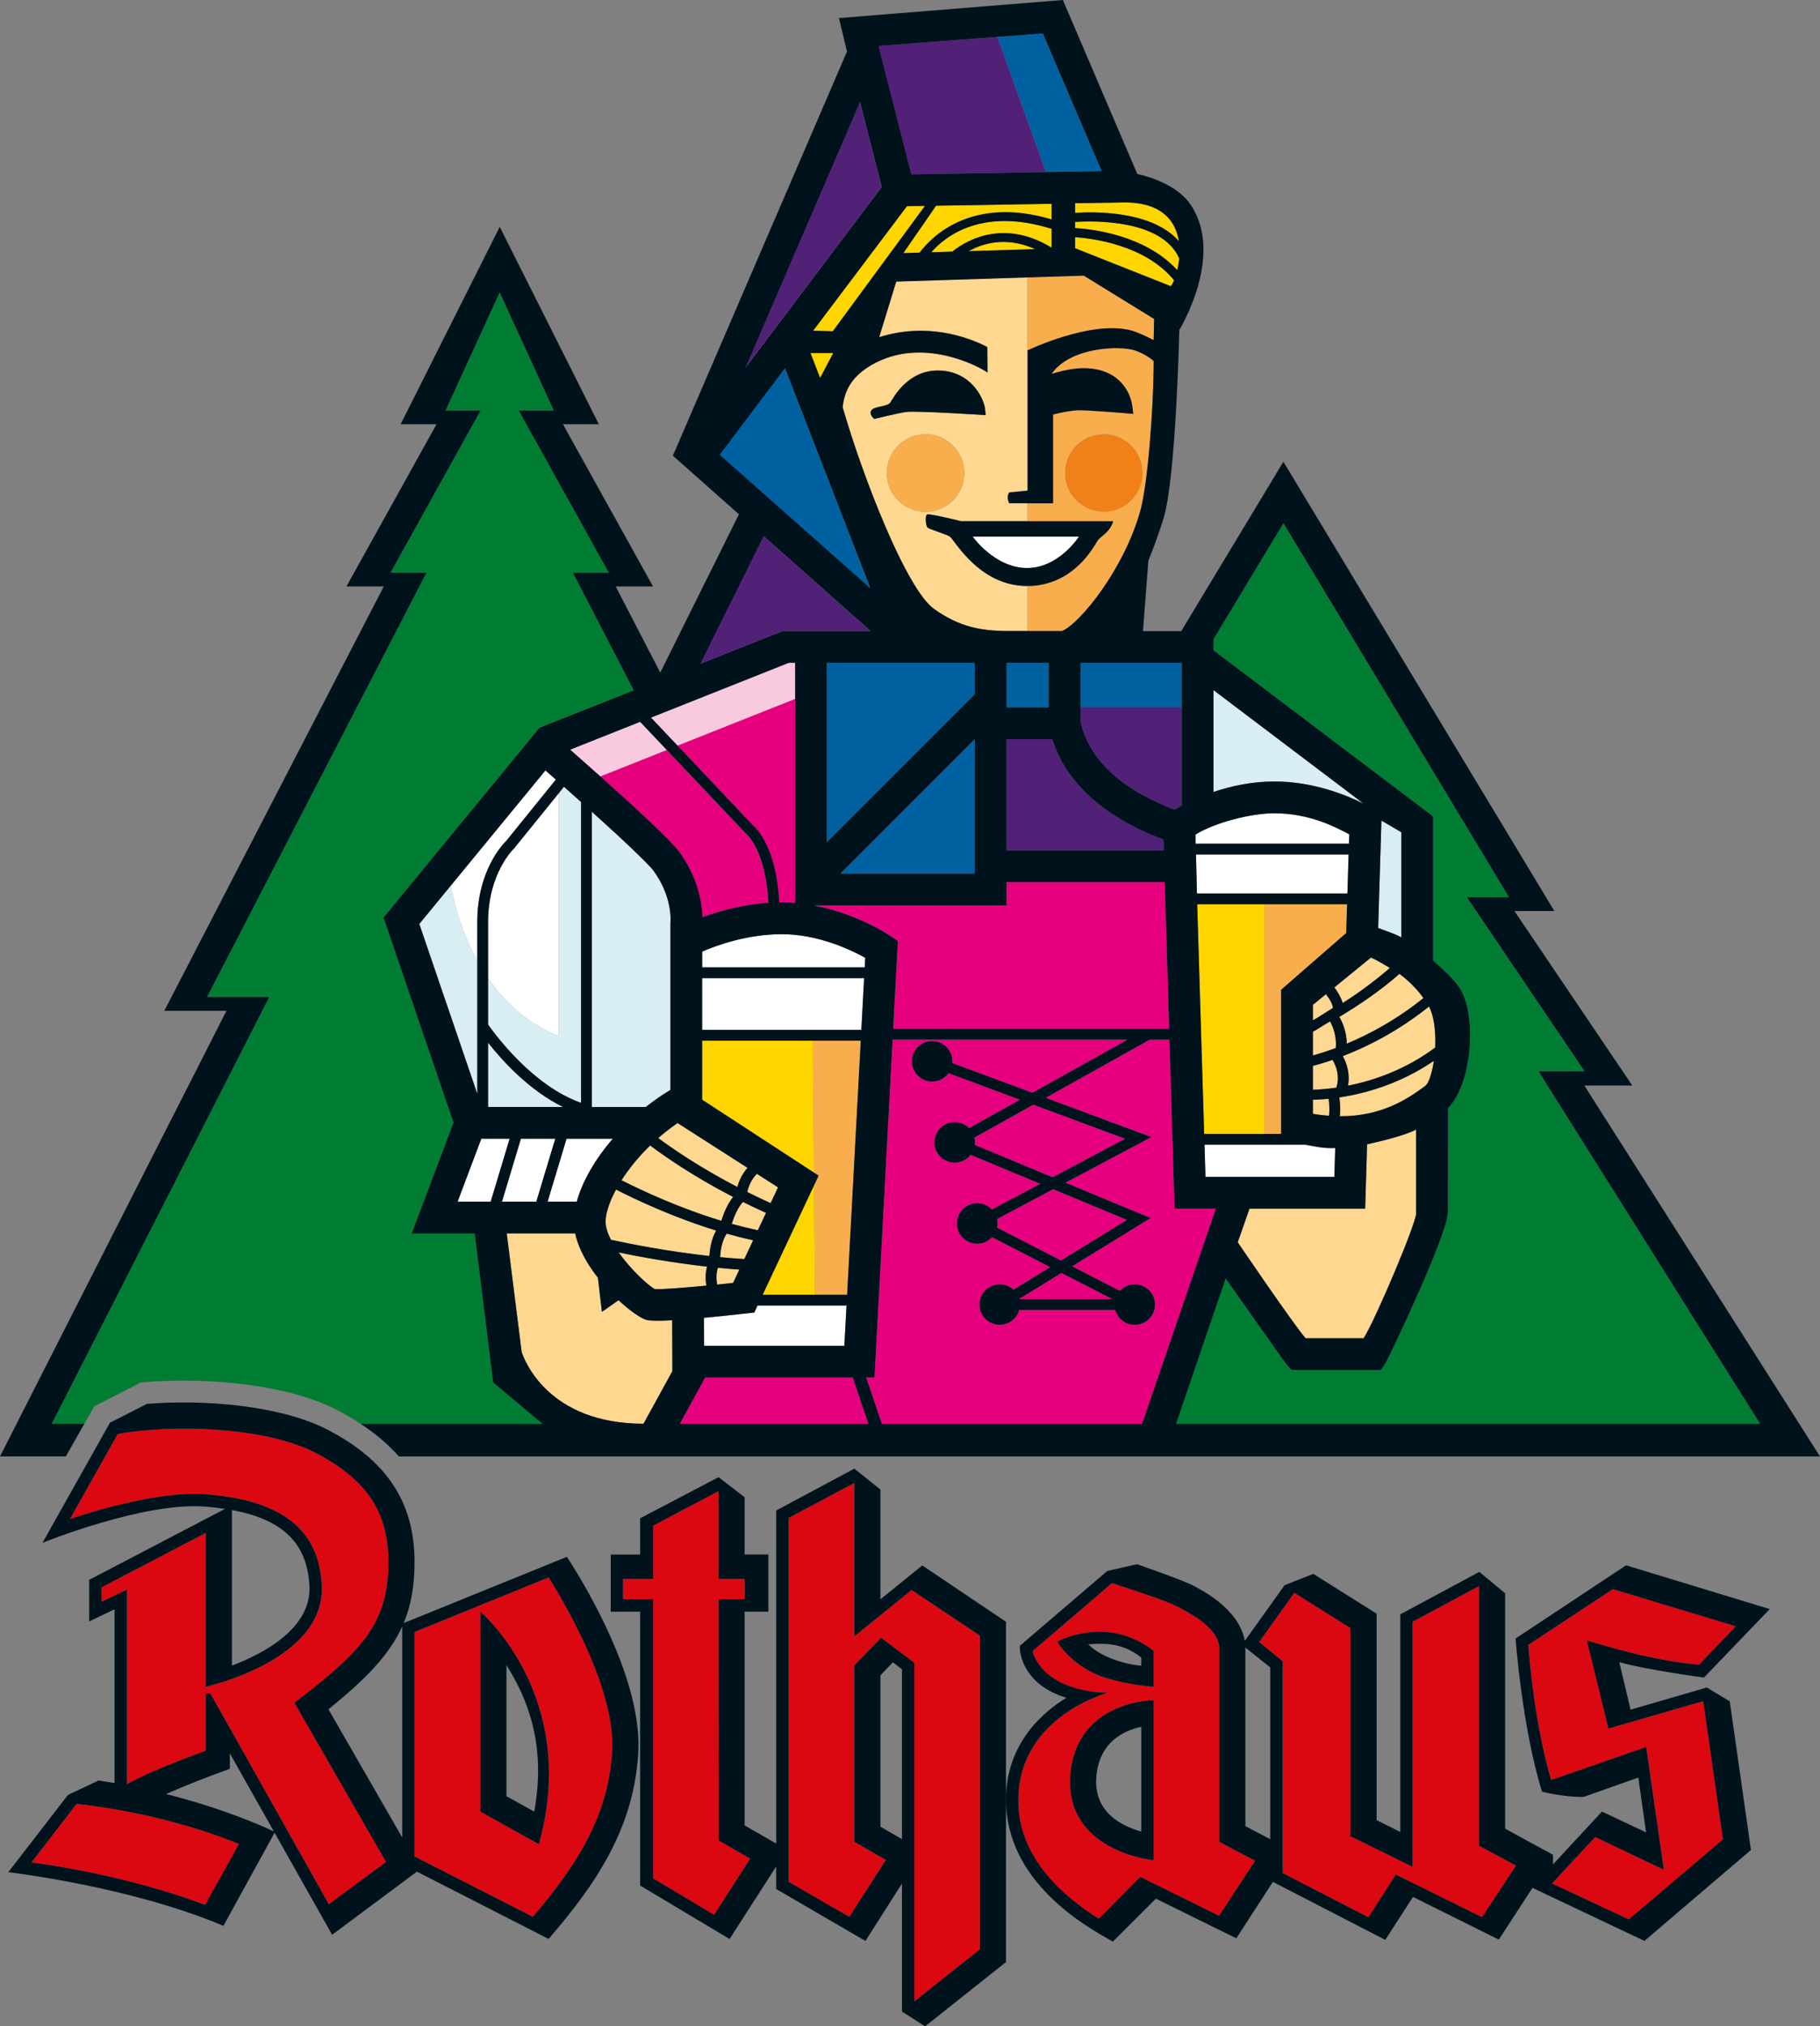 <?xml version="1.0" encoding="UTF-8"?><svg id="a" xmlns="http://www.w3.org/2000/svg" viewBox="0 0 509.64 567.21"><rect x="0" y="0" width="509.64" height="567.21" fill="#808080" stroke="none"/><g id="b"><g id="c"><path id="d" d="M23.61,398.57l2.79-4.92,13.06-6.66,1.2-.1c3.44-.28,7.05-.43,10.72-.43,8.17,0,28.74,.81,43.22,8.35,2.28,1.19,4.42,2.44,6.42,3.75h50.89l-13.82-11.63-5.16-41.66h-17.64s10.7-28.41,11.7-31.07c-.98-2.86-19.59-57.38-19.59-57.38l43.68-53.14,26.39-10.46-17.03-32.91h10.06l-25.23-45.42h9.81l-15.15-33.06-15.15,33.06h9.81l-25.23,45.42h10.06l-61.45,118.78h17.43L14.49,398.57h9.12Z" style="fill:#007d32;"/><path id="e" d="M405.42,339.13c.12,6.23-16.82,41.49-17.45,42.42l-1.32,1.95h-24.98l-1.32-1.41c-.53-.57-17.15-24.21-17.15-24.21l-13.9,40.69h163.55l-62.04-98.68h12.88l-32.94-48.73h11.79l-63.17-104.7-19.58,32.46v3.11l61.5,46.5h0v40.33c2.73,2.54,6.49,5.57,8.21,9.12,3.89,8.03,2.47,25.67-4.05,32.24l-.02,28.91Z" style="fill:#007d32;"/><path id="f" d="M309.09,143.25c5.99,0,10.84-4.86,10.84-10.84s-4.86-10.84-10.84-10.84-10.85,4.85-10.85,10.84,4.86,10.84,10.85,10.84Z" style="fill:#f08017;"/><g id="g"><path d="M391.86,272.61c-5.39,4.77-11.63,8.93-16.82,12.04,.91,1.5,2.04,4.27,2.09,7.48,6.26-2.61,13.9-6.65,21.47-12.77-1.84-2.58-4.28-5-6.73-6.76Z" style="fill:#fed790;"/><path d="M373.64,276.39c.98,1.24,1.89,2.92,2.33,4.37,4.3-2.7,8.99-6.17,13.21-9.81-2.05-1.26-3.9-2.29-5.29-2.92-1.8,1.46-6.35,5.17-10.25,8.36Z" style="fill:#fed790;"/><path d="M373.14,296.69c-2.14,.74-4,1.29-5.5,1.68v6.68c1.71-.06,3.95-.22,6.57-.6,1.06-3.27-.08-6.12-1.07-7.77Z" style="fill:#fed790;"/><path d="M367.63,311.78c1.56,.27,3.06,.46,4.5,.57,.23-1.63,.09-3.56-.09-4.77-1.69,.17-3.18,.25-4.41,.28v3.92Z" style="fill:#fed790;"/><path d="M372.43,285.93c-1.84,1.05-3.47,2.2-4.79,2.89v6.64c1.75-.49,3.92-1.17,6.41-2.1,.29-3.16-.81-6.11-1.62-7.43Z" style="fill:#fed790;"/><path d="M367.63,281.28v4.34c1.59-.87,3.5-2.19,5.59-3.44,0-1.03-.84-2.48-1.94-3.88-1.63,1.33-2.97,2.42-3.65,2.98Z" style="fill:#fed790;"/><path d="M382.27,338.34h-32.37l-3.3,9.41s15.46,22.78,19,26.86h16.26c3.5-5.58,14.74-32.29,14.69-34.93v-23.48c-3.02,1.6-9.26,3.15-13.73,4.13l-.54,18.01Z" style="fill:#fed790;"/><path d="M375.16,312.47c12.03,.06,19.36-5.19,23.32-8.04l.57-.41c1.06-.75,1.95-3.69,2.45-7.05-9.55,6.49-19.27,9.16-26.46,10.23,.19,1.34,.34,3.41,.12,5.27Z" style="fill:#fed790;"/><path d="M400.17,281.74c-8.72,7-17.41,11.3-24.15,13.9,1.06,1.94,2.08,4.87,1.45,8.27,7.05-1.39,15.95-4.38,24.42-10.67,.02-.57,.04-1.15,.04-1.73,0-3.57-.49-7.16-1.7-9.66-.02-.04-.04-.07-.06-.11Z" style="fill:#fed790;"/><path d="M202,341.73c.52-1.7,1.6-4.58,3.29-6.67-11.16-5.78-19.15-11.35-23.23-14.41-3.22,3.13-5.94,6.48-8.01,9.73,5.7,2.9,16.12,7.77,27.95,11.35Z" style="fill:#fed790;"/><path d="M198.64,351.59c.12-1.81,.53-4.71,1.9-7.14-11.91-3.66-22.33-8.56-28.02-11.46-1.72,3.17-2.75,6.13-2.92,8.52,0,.14-.01,.27-.01,.41,0,1.55,.58,3.31,1.49,5.11,5.35,1.17,15.76,3.25,27.57,4.55Z" style="fill:#fed790;"/><path d="M200.82,359.58c1.49-.15,2.99-.31,4.47-.47,.33-.71,.96-2.04,1.76-3.74-2.02-.14-4.03-.31-6.01-.5-.57,1.58-.45,3.39-.22,4.7Z" style="fill:#fed790;"/><path d="M210.9,347.17c-2.49-.54-4.96-1.16-7.39-1.85-1.41,2.01-1.78,4.91-1.86,6.57,2.23,.22,4.49,.4,6.77,.54,.77-1.63,1.61-3.43,2.47-5.27Z" style="fill:#fed790;"/><path d="M212.22,344.37c.78-1.67,1.56-3.31,2.28-4.85-2.25-1.01-4.4-2.03-6.46-3.06-1.46,1.49-2.56,4.28-3.14,6.12,2.4,.67,4.85,1.27,7.31,1.79Z" style="fill:#fed790;"/><path d="M211.95,328.58c-1.67,1.64-2.4,3.76-2.7,5.1,2.08,1.04,4.26,2.07,6.54,3.1,.86-1.84,1.59-3.38,2.07-4.41-1.23-.79-3.35-2.15-5.91-3.79Z" style="fill:#fed790;"/><path d="M184.33,318.57c4.07,3.02,11.67,8.25,22.16,13.69,.43-1.56,1.26-3.59,2.86-5.36-7.53-4.82-17.11-10.96-19.6-12.55-1.91,1.3-3.71,2.72-5.42,4.21Z" style="fill:#fed790;"/><path d="M173.25,350.59c3.37,4.76,8.14,9.15,10.11,10.26,1.81,.1,7.73-.34,14.43-.98-.11-.71-.2-1.53-.2-2.4,0-.94,.13-1.94,.4-2.92-9.99-1.12-18.96-2.77-24.75-3.97Z" style="fill:#fed790;"/><path d="M188.3,383.83l-.05-14.24c-3.72,.21-6.11,.18-7.14-.08-1.51-.38-4.58-2.45-7.89-5.53l-4.65,3.27-1.12-9.55c-2.96-3.79-5.45-8.12-6.36-12.42h-19.17c1.3,10.34,4.1,32.61,4.18,33.21,.75,2.23,7.37,20.06,34.15,20.06l8.08-14.71Z" style="fill:#fed790;"/><path d="M250.94,78.79l-4.78,15.57c13.32-4.21,24.74-.11,30.29,2.75l.05,7.13c-2.31-1.63-18.25-10.31-32.44-2.13-6.46,3.72-7.68,8.25-8.13,11.81,5.62,19.56,17.88,50.99,25.58,56.49,7.13,5.09,13.18,6.2,21.03,6.2h5.19v-12.6s-.08,0-.12,0c-13.46,0-20.38-13.01-21.6-13.81-1.22-.8-5.83-2.06-6.29-2.57-.47-.51-.77-3.33-.07-3.64,.7-.31,9.49,1.89,9.49,1.89h18.59v-5.04h-5.13s-.95-1.68,0-3.03l5.13-.5v-59.72l-36.79,1.17Zm8.23,64.46c-5.99,0-10.84-4.86-10.84-10.84s4.86-10.84,10.84-10.84,10.85,4.85,10.85,10.84-4.86,10.84-10.85,10.84Zm-5.38-27.94c-2.09,.27-8.97,1.96-8.97,1.96,0,0-1.64-1.26-.81-2.42,.82-1.17,4.54-.97,5.33-2.21,.8-1.24,5.01-9.45,14.14-8.9,8.13,.49,11.61,6.96,12.31,10.31l.23,2.16s-19.39-1.26-22.22-.89Z" style="fill:#fed790;"/></g><g id="h"><path d="M227.63,291.31l.3,36.92,1.3,.85-1.27,2.71,.25,30.63h9.01c.98-18.26,2.66-49.56,3.82-71.11h-13.4Z" style="fill:#f8ae4c;"/><path d="M358.74,317.4v-40.35l18.23-15.88c.06-1.98,.15-4.86,.24-8.06h-23.15v64.28h4.67Z" style="fill:#f8ae4c;"/><path d="M259.17,121.56c-5.99,0-10.84,4.85-10.84,10.84s4.86,10.84,10.84,10.84,10.85-4.86,10.85-10.84-4.86-10.84-10.85-10.84Z" style="fill:#f8ae4c;"/><path d="M311.71,145.91c-1,3.27-3.48,4.1-4.39,5.47-.91,1.37-6.54,12.59-19.6,12.66v12.6h9.64c5.01-2.12,17.31-17.2,21.92-33.62,1.95-6.94,3.67-27,3.75-41.95,0,0-1.77-1.73-5.04-2.91-4.22-1.53-18.37-1.07-23.58,6.52,0,.02,4.87-1.62,8.9-1.62,10.16,0,13.24,6.87,13.72,10.63l.27,2.16s-13.38-1.17-15.76-1c-2.38,.17-4.89,.71-6.7,1.18v24.85h-7.12v5.04h23.99Zm-2.63-24.35c5.99,0,10.84,4.85,10.84,10.84s-4.86,10.84-10.84,10.84-10.85-4.86-10.85-10.84,4.86-10.84,10.85-10.84Z" style="fill:#f8ae4c;"/><path d="M287.73,77.62v59.72h0v-39.27s17.49-8.44,28.79-5.63c2.41,.6,6.52,2.77,6.52,2.77l.12-5.96-19.69-12.13-15.73,.5Z" style="fill:#f8ae4c;"/></g><g id="i"><polygon points="196.62 291.31 196.62 307.82 227.93 328.23 227.63 291.31 196.62 291.31" style="fill:#ffd500;"/><polygon points="213.56 362.43 228.21 362.43 227.96 331.79 213.56 362.43" style="fill:#ffd500;"/><path d="M354.06,317.4v-64.28h-18.82c.58,19.26,1.45,47.94,1.95,64.28h16.87Z" style="fill:#ffd500;"/><polygon points="253.94 57.7 227.66 92.57 233.17 92.72 258.99 57.62 253.94 57.7" style="fill:#ffd500;"/><polygon points="233.31 98.8 226.91 98.8 229.62 105.79 233.31 98.8" style="fill:#ffd500;"/><path d="M294.45,69.32v-5.27c-19.55-6.12-29.82,2.1-33.7,6.55l5.91-.18c2.2-1.85,13.27-9.99,27.79-1.1Z" style="fill:#ffd500;"/><path d="M271.25,70.29l18.62-.56c-8.32-3.73-14.93-1.53-18.62,.56Z" style="fill:#ffd500;"/><path d="M252.93,70.84l4.56-.14c2.9-3.91,14.09-16.1,36.96-9.29v-4.37l-32.36,.53-9.16,13.27Z" style="fill:#ffd500;"/><path d="M301.01,62.12v1.72c4.86,.28,19.61,1.95,28.63,11.79,.24-1,.44-2.12,.55-3.29-4.9-11.11-24.43-10.53-29.17-10.22Z" style="fill:#ffd500;"/><path d="M301.01,66.38v3.09l26.8,10.63c.27-.29,.6-.87,.93-1.66-8.07-9.91-22.87-11.73-27.73-12.07Z" style="fill:#ffd500;"/><path d="M301.01,56.89v2.7c4.84-.33,21.5-.77,29.07,7.92-.85-5.44-4.47-10.6-14.52-10.85l-14.55,.23Z" style="fill:#ffd500;"/></g><g id="j"><path d="M381.81,224.95c-12.29-9.29-32.01-24.2-42.02-31.77v28.51c4.78-1.61,10.66-2.93,17.07-2.93,10.66,0,19.86,3.66,24.95,6.2Z" style="fill:#d9eef2;"/><path d="M165.75,227.23v82.63h15.1c2.1-1.67,4.31-3.21,6.59-4.59l.29-.18v-46.82l.02-.21c.03-.28,.59-6.94-4.67-14.23-1.53-2.11-9.04-9.14-17.33-16.61Z" style="fill:#d9eef2;"/><path d="M136.68,291.87v17.99h20.97c-9.47-4.64-17-12.95-20.97-17.99Z" style="fill:#d9eef2;"/><path d="M133.66,287.74s-.04-.06-.05-.08l.05-.03v-18.74c-4.55-8.24-6.56-16.37-7.35-20.55l-.08-.41c-4.53,5.52-7.99,9.72-8.81,10.72,1.1,3.23,11.23,32.89,16.24,47.56v-18.47Z" style="fill:#d9eef2;"/><path d="M156.42,222.1v67.89c-7.63-3.07-14.14-8.31-19.32-15.62l-.41-.58v13c2.43,3.44,12.82,17.29,26.04,21.91v-84.2c-1.61-1.44-3.22-2.87-4.79-4.27l-1.5,1.86Z" style="fill:#d9eef2;"/><path d="M392.39,262.4v-29.45l-5.57-3.26-.91,30.05c1.37,.61,4.45,1.49,6.48,2.65Z" style="fill:#d9eef2;"/></g><g id="k"><path d="M231.53,185.54v50.22l41.44-41.44v-8.78h-41.44Z" style="fill:#0061a1;"/><path d="M272.97,244.56v-37.65h0l-37.66,37.65h37.66Z" style="fill:#0061a1;"/><path d="M281.86,185.54v12.48h11.79v-12.48h-11.79Z" style="fill:#0061a1;"/><path d="M219.76,103.06l-18.26,24.23c7.48,6.63,28.58,25.33,42.16,37.37-6.43-16.58-18.4-47.43-23.9-61.6Z" style="fill:#0061a1;"/><path d="M279.3,10.31l13.58,37.85c6.67-.11,12.47-.2,15.57-.25-3.68-8.61-14.58-34.11-16.49-38.56-1.71,.13-6.61,.5-12.66,.96Z" style="fill:#0061a1;"/><path d="M302.55,197.97h28.34v-12.43h-28.34v12.43Z" style="fill:#0061a1;"/></g><g id="l"><path d="M294.67,206.91h-12.8v31.1h44.02l-.09-3.02c-10.17-3.74-26.1-12-31.13-28.08Z" style="fill:#512178;"/><path d="M240.77,28.55c-7.67,17.8-22.3,51.76-32.05,74.37l38.13-50.6-6.08-23.78Z" style="fill:#512178;"/><polygon points="219.97 176.64 222.63 176.64 227.08 176.64 243.77 176.64 213.81 150.08 196.06 185.8 219.12 176.64 219.97 176.64" style="fill:#512178;"/><path d="M245.94,12.85c1.88,7.34,7.89,30.86,9.19,35.94,3.84-.06,22.96-.37,37.74-.62l-13.58-37.85c-11.82,.9-28.02,2.13-33.36,2.53Z" style="fill:#512178;"/><path d="M302.55,201.96c2.93,13.88,17.24,21.28,26.29,24.64,.52-.31,1.21-.69,2.05-1.13v-27.5h-28.34v3.99Z" style="fill:#512178;"/></g><g id="m"><path d="M159.62,209.87c2.35,2.06,5.32,4.68,8.47,7.5l18.62-7.4-7.47-7.89c-8.26,3.28-15.61,6.21-19.61,7.8Z" style="fill:#f8c9df;"/><path d="M222.44,195.76l.19-.07v-10.15h-1.8c-.87,.34-21.04,8.36-38.57,15.33,1.9,2,4.55,4.8,7.47,7.89l32.72-13Z" style="fill:#f8c9df;"/></g><g id="n"><path d="M249.36,261.98l2.09,1.41-1.32,24.6h77.28l-1.24-41.09h-44.29v6.55h-53.98c12.07,2.26,21.01,8.21,21.47,8.53Z" style="fill:#e6007e;"/><path d="M197.47,385.61l-7.11,12.96h52.82l-4.38-12.96h-41.32Z" style="fill:#e6007e;"/><path d="M328.92,338.34l-1.43-47.32h-5.5c-2.14,1.19-15.74,8.78-29.16,16.28,13.13,4.87,29.6,10.99,29.6,10.99,0,0-13.56,7.2-24.05,12.77,10.2,4.24,23.83,9.9,23.83,9.9,0,0-12.24,7.53-21.96,13.51,4.83,2.48,9.82,5.05,13.36,6.87,1.04-1.12,2.52-1.83,4.17-1.83,3.13,0,5.67,2.54,5.67,5.67s-2.54,5.67-5.67,5.67c-2.61,0-4.8-1.76-5.46-4.16h-26.9c-.66,2.4-2.85,4.16-5.46,4.16-3.13,0-5.67-2.54-5.67-5.67s2.54-5.67,5.67-5.67c1.49,0,2.85,.58,3.86,1.52,3.51-2.16,7.36-4.53,10.29-6.33-5.46-2.81-11.61-5.97-16.29-8.37-1.04,1.12-2.52,1.83-4.17,1.83-3.13,0-5.67-2.54-5.67-5.67s2.54-5.67,5.67-5.67c1.62,0,3.08,.68,4.12,1.77,4.09-2.17,9.2-4.89,13.55-7.2-6.59-2.74-14.03-5.84-19.5-8.11-1.04,1.33-2.65,2.18-4.47,2.18-3.13,0-5.67-2.54-5.67-5.67s2.54-5.67,5.67-5.67c1.58,0,3.01,.65,4.04,1.69,4.38-2.44,9.88-5.51,14.26-7.96-7.5-2.79-15.15-5.63-20.01-7.43-1.03,1.42-2.7,2.35-4.6,2.35-3.13,0-5.67-2.54-5.67-5.67s2.54-5.67,5.67-5.67,5.67,2.54,5.67,5.67c0,.16,0,.32-.02,.48,5.25,1.95,13.85,5.14,22.43,8.33,10.14-5.66,20.66-11.53,26.68-14.89h-65.82l-5.08,94.59h-2.33l4.39,12.96h72.89c1.53-4.46,15.46-45.06,20.66-60.23h-11.57Z" style="fill:#e6007e;"/><path d="M297.1,352.85c9.18-5.65,16.24-9.99,18.48-11.36-2.07-.86-10.42-4.33-20.66-8.59-6.78,3.6-12.52,6.65-15.75,8.36,.09,.4,.14,.81,.14,1.23,0,.4-.04,.78-.12,1.16,3.55,1.83,10.06,5.17,17.91,9.21Z" style="fill:#e6007e;"/><path d="M311.52,363.67c-3.15-1.62-7.22-3.71-14.29-7.35-5.76,3.54-9.38,5.77-11.85,7.29,0,.02,.01,.04,.02,.06h26.12Z" style="fill:#e6007e;"/><path d="M294.76,329.56c10.14-5.38,17.79-9.45,20.3-10.78-2.66-.99-12.85-4.77-25.7-9.54-6.89,3.85-13.21,7.37-16.52,9.22,.1,.43,.17,.88,.17,1.34,0,.24-.02,.47-.05,.7,4.06,1.69,12.11,5.03,21.8,9.06Z" style="fill:#e6007e;"/><path d="M190.29,238.63c5.35,7.41,6.28,14.6,6.37,18.14,4.65-1.71,11.14-3.54,18.48-4.03-.71-14.64-6.11-19.24-6.17-19.28l-.09-.07-22.17-23.41-18.62,7.4c9.09,8.12,19.8,17.94,22.2,21.27Z" style="fill:#e6007e;"/><path d="M189.73,208.76c9.2,9.72,21.15,22.34,21.22,22.41,.86,.73,6.47,6.12,7.21,21.44,.26,0,.52-.01,.78-.01,1.25,0,2.48,.06,3.69,.15v-57.07l-.19,.07-32.72,13Z" style="fill:#e6007e;"/></g><g id="o"><path d="M335.15,250.09h42.15c.12-3.81,.24-7.75,.33-10.9h-42.74l.27,10.9Z" style="fill:#fff;"/><path d="M377.8,233.55c-3.81-2.02-11.13-5.9-20.95-5.9-6.61,0-16.53,2.56-22.09,5.95v2.57h42.96c.03-1.15,.06-2.05,.08-2.62Z" style="fill:#fff;"/><path d="M153.35,336.38h8.17c1.55-5.69,5.16-11.9,10.08-17.62h-12.94l-5.31,17.62Z" style="fill:#fff;"/><path d="M197.17,376.71h39.28c.07-1.34,.29-5.43,.61-11.26h-24.91l-.92,1.96-2.47,.28c-4.38,.49-8.24,.89-11.61,1.21,0,2.63,.02,5.59,.03,7.82Z" style="fill:#fff;"/><path d="M241.97,273.82h-45.35v14.47h44.58c.32-5.89,.59-10.9,.78-14.47Z" style="fill:#fff;"/><path d="M134.78,318.76c-1.87,4.95-4.86,12.92-6.64,17.62h9.26l5.31-17.62h-7.93Z" style="fill:#fff;"/><path d="M155.49,318.76h-9.62l-5.31,17.62h9.62l5.31-17.62Z" style="fill:#fff;"/><path d="M196.62,266.37v4.42h45.52c.07-1.38,.12-2.31,.14-2.69-3.98-2.22-13.16-6.61-23.34-6.61-9.51,0-17.97,3-22.32,4.87Z" style="fill:#fff;"/><path d="M373.64,329.44c.07-2.39,.17-5.53,.24-8.07-3.35,.07-4.47-.21-8.43-.94h-28.18c.14,4.54,.23,7.77,.27,9.02h36.09Z" style="fill:#fff;"/><path d="M156.42,289.99v-67.89l-12.43,15.36-.08,.07c-.07,.07-7.23,6.92-7.23,20.54v15.73l.41,.58c5.19,7.31,11.7,12.55,19.32,15.62Z" style="fill:#fff;"/><path d="M133.66,268.89v-10.82c0-14.43,7.24-21.84,8.11-22.67,.09-.12,10.37-12.81,13.89-17.16-1-.88-1.97-1.74-2.92-2.56-6.07,7.39-18.14,22.07-26.51,32.26l.08,.41c.8,4.18,2.81,12.31,7.35,20.55Z" style="fill:#fff;"/><path d="M287.6,159c8.96,0,14.54-8.8,14.54-8.8h-29.76s5.87,8.8,15.23,8.8Z" style="fill:#fff;"/></g></g><g id="p"><path d="M263.48,103.74c-9.14-.55-13.35,7.66-14.14,8.9-.8,1.24-4.51,1.05-5.33,2.21-.82,1.17,.81,2.42,.81,2.42,0,0,6.88-1.69,8.97-1.96,2.84-.37,22.22,.89,22.22,.89l-.23-2.16c-.7-3.35-4.18-9.82-12.31-10.31Z" style="fill:#00131d;"/><path d="M307.32,151.38c.91-1.37,3.39-2.2,4.39-5.47h-42.58s-8.8-2.2-9.49-1.89c-.7,.31-.4,3.13,.07,3.64,.47,.51,5.08,1.77,6.29,2.57,1.22,.8,8.13,13.81,21.6,13.81,.04,0,.08,0,.12,0,13.05-.07,18.69-11.29,19.6-12.66Zm-5.19-1.18s-5.57,8.8-14.54,8.8-15.23-8.8-15.23-8.8h29.76Z" style="fill:#00131d;"/><path d="M18.44,407.69l5.17-9.12H14.49l60.9-119.46h-17.43l61.45-118.78h-10.06l25.23-45.42h-9.81l15.15-33.06,15.15,33.06h-9.81l25.23,45.42h-10.06l17.03,32.91-26.39,10.46-43.68,53.14s18.62,54.51,19.59,57.38c-1,2.66-11.7,31.07-11.7,31.07h17.64l5.16,41.66,13.82,11.63h-50.89c4.18,2.75,7.73,5.79,10.69,9.12H509.64l-65.98-103.83h13.43l-33.01-48.84h11.18l-75.88-125.78-28.6,47.41h-10.72l1.51-19.73c1.28-2.97,3.39-8.97,4.27-11.89,3.48-11.55,4.4-52.69,4.4-52.69,0,0,12.88-20.95,3.08-35.17-4.52-6.55-14.85-8.47-14.85-8.47L297.63,0l-62.7,5.06,2.24,9.38-47.48,110.18-1.27,2.95,18.5,16.39-22.03,44.32-12.47-24.11h10.45l-25.23-45.42h10.05l-27.75-55.25-27.75,55.25h10.05l-25.23,45.42h10.45l-61.45,118.78h17.4L0,407.69H18.44ZM157.92,220.24c1.58,1.4,3.19,2.83,4.79,4.27v84.2c-13.22-4.63-23.61-18.47-26.04-21.91v-28.73c0-13.62,7.16-20.47,7.23-20.54l.08-.07,12.43-15.36,1.5-1.86Zm73.6,15.52v-50.22h41.44v8.78l-41.44,41.44Zm41.44-28.86h0v37.66h-37.66l37.66-37.66Zm8.9,46.56v-6.55h44.29l1.24,41.09h-77.28l1.32-24.6-2.09-1.41c-.46-.31-9.4-6.27-21.47-8.53h53.98Zm12.8-46.54c5.03,16.08,20.96,24.34,31.13,28.08l.09,3.02h-44.02v-31.1h12.8Zm-12.8-8.9v-12.48h11.79v12.48h-11.79Zm-39.58,70.09c-.02,.38-.07,1.3-.14,2.69h-45.52v-4.42c4.35-1.87,12.81-4.87,22.32-4.87,10.18,0,19.36,4.39,23.34,6.61Zm-.31,5.71c-.19,3.57-.46,8.58-.78,14.47h-44.58v-14.47h45.35Zm-14.34,17.5h13.4c-1.16,21.55-2.84,52.85-3.82,71.11h-23.65l14.39-30.63,1.27-2.71-1.3-.85-31.31-20.41v-16.51h31.01Zm-13.13,48.2c-.72,1.54-1.5,3.19-2.28,4.85-2.47-.52-4.91-1.12-7.31-1.79,.58-1.84,1.68-4.63,3.14-6.12,2.06,1.02,4.21,2.05,6.46,3.06Zm-5.25-5.84c.3-1.34,1.02-3.46,2.7-5.1,2.56,1.64,4.68,3,5.91,3.79-.48,1.03-1.21,2.57-2.07,4.41-2.28-1.03-4.46-2.06-6.54-3.1Zm-7.6,18.22c.09-1.66,.45-4.57,1.86-6.57,2.42,.68,4.89,1.31,7.39,1.85-.86,1.84-1.71,3.64-2.47,5.27-2.28-.14-4.54-.32-6.77-.54Zm5.39,3.48c-.8,1.7-1.42,3.03-1.76,3.74-1.48,.16-2.98,.31-4.47,.47-.23-1.31-.35-3.12,.22-4.7,1.98,.19,3.99,.36,6.01,.5Zm-5.05-13.65c-11.83-3.58-22.24-8.45-27.95-11.35,2.07-3.24,4.79-6.59,8.01-9.73,4.08,3.06,12.07,8.63,23.23,14.41-1.7,2.09-2.77,4.97-3.29,6.67Zm-1.46,2.72c-1.37,2.43-1.78,5.33-1.9,7.14-11.8-1.3-22.22-3.38-27.57-4.55-.92-1.8-1.49-3.56-1.49-5.11,0-.14,0-.28,.01-.41,.17-2.39,1.2-5.35,2.92-8.52,5.69,2.9,16.11,7.79,28.02,11.46Zm-2.54,10.11c-.27,.98-.4,1.98-.4,2.92,0,.87,.09,1.69,.2,2.4-6.7,.64-12.63,1.08-14.43,.98-1.97-1.11-6.74-5.5-10.11-10.26,5.79,1.2,14.76,2.85,24.75,3.97Zm10.75,13.13l2.47-.28,.92-1.96h24.91c-.31,5.83-.53,9.92-.61,11.26h-39.28c0-2.23-.02-5.19-.03-7.82,3.37-.31,7.23-.71,11.61-1.21Zm.59-40.78c-1.61,1.77-2.44,3.8-2.86,5.36-10.48-5.45-18.09-10.68-22.16-13.69,1.7-1.49,3.51-2.91,5.42-4.21,2.49,1.6,12.07,7.73,19.6,12.55Zm-21.59-68.84l-.02,.21v46.82l-.29,.18c-2.28,1.38-4.48,2.92-6.59,4.59h-15.1v-82.63c8.29,7.47,15.8,14.5,17.33,16.61,5.26,7.29,4.7,13.95,4.67,14.23Zm-16.16,60.69c-4.92,5.72-8.53,11.93-10.08,17.62h-8.17l5.31-17.62h12.94Zm-13.94-8.9h-20.97v-17.99c3.97,5.04,11.49,13.35,20.97,17.99Zm-40.23-51.22c.82-1,4.27-5.2,8.81-10.72,8.37-10.19,20.44-24.87,26.51-32.26,.95,.83,1.92,1.69,2.92,2.56-3.52,4.35-13.8,17.04-13.89,17.16-.86,.83-8.11,8.24-8.11,22.67v29.56l-.05,.03s.03,.05,.05,.08v18.47c-5.01-14.67-15.14-44.33-16.24-47.56Zm19.99,77.73h-9.26c1.77-4.7,4.77-12.66,6.64-17.62h7.93l-5.31,17.62Zm8.47-17.62h9.62l-5.31,17.62h-9.62l5.31-17.62Zm34.35,79.78c-26.78,0-33.4-17.83-34.15-20.06-.08-.6-2.88-22.87-4.18-33.21h19.17c.91,4.3,3.4,8.63,6.36,12.42l1.12,9.55,4.65-3.27c3.31,3.08,6.38,5.15,7.89,5.53,1.04,.26,3.43,.28,7.14,.08l.05,14.24-8.08,14.71Zm10.14,.03l7.11-12.96h41.32l4.38,12.96h-52.82Zm129.47,0h-72.89l-4.39-12.96h2.33l5.08-94.59h65.82c-6.02,3.36-16.54,9.23-26.68,14.89-8.58-3.18-17.17-6.38-22.43-8.33,.01-.16,.02-.32,.02-.48,0-3.13-2.54-5.67-5.67-5.67s-5.67,2.54-5.67,5.67,2.54,5.67,5.67,5.67c1.89,0,3.56-.93,4.6-2.35,4.86,1.8,12.51,4.64,20.01,7.43-4.38,2.45-9.88,5.52-14.26,7.96-1.03-1.04-2.46-1.69-4.04-1.69-3.13,0-5.67,2.54-5.67,5.67s2.54,5.67,5.67,5.67c1.81,0,3.43-.86,4.47-2.18,5.47,2.27,12.91,5.37,19.5,8.11-4.35,2.31-9.46,5.02-13.55,7.2-1.03-1.09-2.49-1.77-4.12-1.77-3.13,0-5.67,2.54-5.67,5.67s2.54,5.67,5.67,5.67c1.65,0,3.13-.71,4.17-1.83,4.67,2.4,10.83,5.57,16.29,8.38-2.93,1.8-6.78,4.17-10.29,6.33-1.01-.94-2.37-1.52-3.86-1.52-3.13,0-5.67,2.54-5.67,5.67s2.54,5.67,5.67,5.67c2.61,0,4.8-1.76,5.46-4.16h26.9c.66,2.4,2.85,4.16,5.46,4.16,3.13,0,5.67-2.54,5.67-5.67s-2.54-5.67-5.67-5.67c-1.65,0-3.13,.71-4.17,1.83-3.53-1.82-8.53-4.38-13.36-6.87,9.72-5.98,21.96-13.51,21.96-13.51,0,0-13.63-5.67-23.83-9.9,10.49-5.57,24.05-12.77,24.05-12.77,0,0-16.47-6.12-29.6-10.99,13.42-7.49,27.02-15.08,29.16-16.28h5.5l1.43,47.32h11.57c-5.21,15.17-19.14,55.77-20.66,60.23Zm-22.73-45.71c-7.85-4.04-14.36-7.38-17.91-9.21,.08-.37,.12-.76,.12-1.16,0-.42-.05-.83-.14-1.23,3.23-1.71,8.97-4.76,15.75-8.36,10.24,4.26,18.59,7.73,20.66,8.59-2.24,1.38-9.3,5.72-18.48,11.36Zm.13,3.47c7.07,3.64,11.14,5.73,14.29,7.35h-26.12s0-.04-.02-.06c2.47-1.52,6.09-3.74,11.85-7.29Zm-2.47-26.77c-9.69-4.03-17.75-7.38-21.8-9.06,.03-.23,.05-.46,.05-.7,0-.46-.06-.91-.17-1.34,3.31-1.85,9.63-5.37,16.52-9.22,12.85,4.77,23.04,8.56,25.7,9.54-2.5,1.33-10.16,5.4-20.3,10.78Zm72.88-24.5v-6.68c1.51-.4,3.37-.94,5.5-1.68,.99,1.65,2.12,4.5,1.07,7.77-2.62,.38-4.86,.54-6.57,.6Zm4.5,7.29c-1.44-.11-2.94-.29-4.5-.57v-3.92c1.23-.03,2.71-.11,4.41-.28,.18,1.2,.32,3.14,.09,4.77Zm1.91-18.99c-2.49,.93-4.66,1.61-6.41,2.1v-6.64c1.32-.7,2.96-1.84,4.79-2.89,.81,1.31,1.91,4.26,1.62,7.43Zm-6.41-7.73v-4.34c.68-.56,2.02-1.65,3.65-2.98,1.1,1.4,1.93,2.85,1.94,3.88-2.09,1.24-4,2.57-5.59,3.44Zm-8.9-8.57v40.35h-21.55c-.5-16.34-1.36-45.02-1.95-64.28h41.97c-.1,3.19-.18,6.08-.24,8.06l-18.23,15.88Zm6.72,43.37c3.96,.73,5.08,1.01,8.43,.94-.08,2.55-.17,5.69-.24,8.07h-36.09c-.04-1.25-.13-4.47-.27-9.02h28.18Zm-15.56,17.91h32.37l.54-18.01c4.47-.98,10.7-2.53,13.73-4.13v23.48c.05,2.64-11.19,29.35-14.69,34.93h-16.26c-3.54-4.07-19-26.86-19-26.86l3.3-9.41Zm25.27-25.87c.22-1.86,.07-3.93-.12-5.27,7.19-1.07,16.92-3.74,26.46-10.23-.5,3.35-1.4,6.29-2.45,7.05l-.57,.41c-3.96,2.85-11.29,8.1-23.32,8.04Zm2.3-8.56c.63-3.4-.39-6.32-1.45-8.27,6.74-2.6,15.43-6.9,24.15-13.9,.02,.04,.04,.07,.06,.11,1.21,2.5,1.7,6.09,1.7,9.66,0,.58-.02,1.15-.04,1.73-8.47,6.29-17.38,9.28-24.42,10.67Zm-.34-11.76c-.05-3.21-1.18-5.98-2.09-7.48,5.2-3.11,11.44-7.27,16.82-12.04,2.45,1.76,4.88,4.18,6.73,6.76-7.57,6.12-15.21,10.16-21.47,12.77Zm15.27-29.74c-2.02-1.16-5.11-2.04-6.48-2.65l.91-30.05,5.57,3.26v29.45Zm-3.2,8.56c-4.21,3.64-8.91,7.11-13.21,9.81-.44-1.45-1.35-3.13-2.33-4.37,3.91-3.18,8.46-6.89,10.25-8.36,1.39,.63,3.24,1.66,5.29,2.92Zm-11.88-20.86h-42.15l-.27-10.9h42.74c-.09,3.15-.21,7.09-.33,10.9Zm-37.51-71.18l19.58-32.46,63.17,104.7h-11.79l32.94,48.73h-12.88l62.04,98.68h-163.55l13.9-40.69s16.62,23.65,17.15,24.21l1.32,1.41h24.98l1.32-1.95c.63-.94,17.57-36.2,17.45-42.42l.02-28.91c6.52-6.57,7.94-24.21,4.05-32.24-1.72-3.55-5.48-6.58-8.21-9.12v-40.33h0l-61.5-46.5v-3.11Zm0,14.26c10.01,7.57,29.73,22.48,42.02,31.77-5.09-2.53-14.3-6.2-24.95-6.2-6.41,0-12.29,1.33-17.07,2.93v-28.51Zm-5.02,40.42c5.56-3.39,15.48-5.95,22.09-5.95,9.82,0,17.14,3.88,20.95,5.9-.02,.57-.04,1.47-.08,2.62h-42.96v-2.57Zm-3.87-48.06v39.93c-.84,.44-1.53,.82-2.05,1.13-9.05-3.35-23.36-10.76-26.29-24.64v-16.42h28.34Zm-7.85-90.32s-4.11-2.17-6.52-2.77c-11.3-2.81-28.79,5.63-28.79,5.63v39.27h0l-5.13,.5c-.95,1.35,0,3.03,0,3.03h12.25v-24.85c1.82-.47,4.32-1.01,6.7-1.18,2.38-.17,15.76,1,15.76,1l-.27-2.16c-.48-3.76-3.56-10.63-13.72-10.63-4.02,0-8.9,1.64-8.9,1.62,5.21-7.6,19.36-8.06,23.58-6.52,3.26,1.19,5.04,2.91,5.04,2.91-.08,14.95-1.8,35.01-3.75,41.95-4.61,16.43-16.91,31.51-21.92,33.63h-14.83c-7.84,0-13.9-1.11-21.03-6.2-7.7-5.5-19.96-36.93-25.58-56.49,.44-3.56,1.67-8.09,8.13-11.81,14.2-8.18,30.14,.5,32.44,2.13l-.05-7.13c-5.55-2.86-16.97-6.96-30.29-2.75l4.78-15.57,36.79-1.17,15.73-.5,19.69,12.13-.12,5.96Zm-89.87-2.49l-5.51-.14,26.28-34.87,5.05-.08-25.82,35.1Zm.14,6.08l-3.68,6.98-2.71-6.98h6.39Zm33.36-28.38l-5.91,.18c3.88-4.45,14.15-12.68,33.7-6.55v5.27c-14.52-8.89-25.58-.75-27.79,1.1Zm23.2-.69l-18.62,.56c3.69-2.08,10.3-4.29,18.62-.56Zm-32.37,.97l-4.56,.14,9.16-13.27,32.36-.53v4.37c-22.87-6.81-34.06,5.38-36.96,9.29Zm70.32,9.4l-26.8-10.63v-3.09c4.86,.33,19.65,2.16,27.73,12.07-.33,.79-.66,1.37-.93,1.66Zm1.83-4.48c-9.02-9.83-23.77-11.5-28.63-11.79v-1.72c4.75-.31,24.28-.89,29.17,10.22-.11,1.17-.31,2.28-.55,3.29Zm.44-8.12c-7.57-8.7-24.22-8.26-29.07-7.92v-2.7l14.55-.23c10.04,.25,13.67,5.42,14.52,10.85Zm-50.78-57.19c6.04-.46,10.95-.83,12.66-.96,1.9,4.45,12.81,29.96,16.49,38.56-3.1,.05-8.89,.15-15.57,.25-14.78,.24-33.9,.55-37.74,.62-1.3-5.08-7.32-28.59-9.19-35.94,5.34-.4,21.54-1.64,33.36-2.53Zm-38.52,18.23l6.08,23.78-38.13,50.6c9.74-22.61,24.38-56.58,32.05-74.37Zm-39.27,98.74l18.26-24.23c5.5,14.17,17.47,45.02,23.9,61.6-13.58-12.04-34.68-30.74-42.16-37.37Zm12.3,22.79l29.96,26.56h-24.64l-23.06,9.17,17.74-35.72Zm7.02,35.45h1.8v67.22c-1.21-.1-2.44-.15-3.69-.15-.26,0-.52,0-.78,.01-.74-15.32-6.35-20.71-7.21-21.44-.07-.07-12.02-12.69-21.22-22.41-2.93-3.09-5.57-5.89-7.47-7.89,17.54-6.97,37.7-14.99,38.57-15.33Zm-34.13,24.43l22.17,23.41,.09,.07c.06,.05,5.46,4.64,6.17,19.28-7.34,.5-13.82,2.33-18.48,4.03-.09-3.54-1.02-10.73-6.37-18.14-2.4-3.33-13.11-13.15-22.2-21.27-3.15-2.82-6.12-5.43-8.47-7.5,4-1.59,11.35-4.51,19.61-7.8l7.47,7.89Z" style="fill:#00131d;"/></g></g><g id="q"><g id="r"><path id="s" d="M486.1,455.25l-34.45-10.41c-8.17,5.39-22.53,14.86-23.66,15.61,.32,4.37,1.87,22.59,6.41,37.82l26.6-9.26,4.95,34.38-19.22-9.15c-4.34,4.65-10.46,11.22-12.08,12.99,2.45,1.16,14.18,6.65,21.47,10.05,8.72-7.41,24.37-20.68,26.37-22.39-.4-2.84-3.95-27.69-5.52-38.69l-26.55,7.68-6.04-24.69c4.14,1.1,17.29,5.52,31.39,6.8,.6-.62,5.79-6.03,10.33-10.75Z" style="fill:#db0812;"/><polygon id="t" points="415.01 536.67 424.51 522.22 414.15 516.67 414.15 444 395.57 453.98 395.57 522.57 378.16 514.01 378.16 455.74 362.45 445.87 352.61 459.64 359.17 464.99 359.17 524.3 383.22 536.69 390.9 524.73 415.01 536.67" style="fill:#db0812;"/><path id="u" d="M307.7,537.11l11.61-11.72,22.06,10.89c3.3-5.03,8.07-12.29,10.11-15.39-3.43-1.81-10.04-5.29-10.04-5.29v-54.1c0-6.36-10.46-10.93-10.51-11.1-2.65-1.77-11.83-4.7-19.57-7.24-3.97,3.5-21.12,18.07-22.23,19.06,3.8,12,21.17,11.64,21.17,11.64,0,0-24.9,6.5-25.14,29.89-.17,16.71,13.4,27.62,22.54,33.37Zm2.15-67.36c-6.97-2.04-12.14-7.29-13.76-10.19h0c-.01-.09,13.81-7.68,26.97,2.54v10.04c-2.88-.17-7.5-.73-13.21-2.4Zm-10.17,27.44c1.1-16.66,15.25-21,23.37-21.25v44.78c-9.28-1.15-24.47-6.92-23.37-23.53Z" style="fill:#db0812;"/><path id="v" d="M239.22,458.07v-42.93l-18.4,9.77v101.87l17,9.81,10.22-15.93-8.83-5.09v-49.37l7.5-7.73,9.31,6.99v94.8l18.34-14.57v-87.82s-15.3-10.22-19.12-12.77l-16.02,12.98Z" style="fill:#db0812;"/><polygon id="w" points="201.22 515.2 201.18 447.67 208.5 447.67 208.5 442 201.18 442 201.18 417.42 182.9 427.09 182.9 441.79 182.9 442 174.45 442 174.45 447.67 182.9 447.67 182.9 525.81 199.96 536.01 210.05 520.29 201.22 515.2" style="fill:#db0812;"/><path id="x" d="M116.12,456.84v62.83s22.46,11.45,33.12,16.89c12.2-14.36,21.05-27.97,22.19-46.15,1.02-16.29-11.38-38.55-17.77-48.84-9.25,3.76-37.54,15.28-37.54,15.28Zm34.78,59.41l-16.38-9.14v-55.99s28.03,23.77,16.38,65.13Z" style="fill:#db0812;"/><path id="y" d="M21.5,504.94c22.07,2.49,38.67,8.44,45.43,11.24-1.88,3.5-6.72,11.96-9.47,17.03-20.54-7.67-41.01-10.86-48.61-11.88,2.55-3.31,10.98-14.21,12.65-16.39Zm63.5-30.25c17.05-13.26,23.78-20.95,23.78-37.48,0-13.96-6.09-23.08-20.37-30.5-14.58-7.58-41.34-7.97-55.42-5.27-2.6,4.62-10.54,18.76-13.38,23.8,8.02-2.78,26.08-7.89,37.78-6.99,21.8,1.68,31.89,9.99,32.74,25.43,1.15,21.08-32.22,28.41-32.49,28.5h0v-43.08c-11.47,5.99-28.03,14.64-29.17,15.24v4.03c2.1-1.01,7.11-3.4,7.11-3.4v54.46c5.79-3.34,17.24-7.57,22.07-9.39v-16.03h1.28l33.18,59.04c5.49-4.06,13.38-9.9,16.01-11.85-2.89-4.97-25.64-44.55-25.64-44.55l2.52-1.96Z" style="fill:#db0812;"/></g><g id="a`"><path id="aa" d="M323.05,462.1c-13.16-10.23-26.98-2.63-26.97-2.54h0c1.62,2.91,6.79,8.16,13.76,10.19,5.71,1.67,10.32,2.22,13.21,2.4v-10.04Zm-3.47,4.13c-1.53,.1-10.58-1.48-14.83-5.97,4.01-.16,9.13-.74,14.83,3.71v2.26Zm3.47,54.49v-44.78c-8.13,.25-22.28,4.59-23.37,21.25-1.09,16.61,14.1,22.39,23.37,23.53Zm-16.07-23.05c.66-10.02,7.76-13.26,12.6-14.3v29.34c-5.54-1.57-13.24-5.42-12.6-15.05Zm188.59-47.25l-40.23-12.25-30.95,20.49s1.82,24.9,7.4,42.86c0,0,6.14,1.62,11.71,1.47l15.26-5.4,2.18,15.34-12.35-5.83-13.71,14.78v-2.7s-10.78-5.81-13.4-7.31v-65.86l-7.23-6-22.14,11.88v60.92c-2.78-1.39-5.41-2.71-6.63-3.32v-57.79l-17.72-11.14-8.04,3.17-10.93,15.29-.22,.31c-1.63-9.5-13.53-14.85-13.58-15.03-2.26-1.51-16.59-6.44-16.59-6.44l-8.32,1.88-23.91,20.45-.59,.52v.78c0,.11,.21,9.89,13.03,13.76-6.22,3.78-16.91,12.57-16.91,28.49,0,22.84,21.87,35.33,29.94,39.75l12.04-12,22.52,11.09,10.24-15.8,31.47,16.24,7.76-12.03,24.04,11.96,9.42-14.5,31.35,14.86,29.83-25.46-5.94-41.61-6.42-3.87-21.35,6.21-3.16-13.3c7.55,2.15,23.7,4.31,23.7,4.31l18.45-19.19Zm-136.41,73.88v-59.31l-6.56-5.34,9.84-13.78,15.71,9.87v58.27l17.41,8.56v-68.59l18.58-9.98v72.66l10.36,5.56-9.5,14.44-24.12-11.93-7.68,11.96-24.05-12.39Zm-48.87-50.45s-17.37,.35-21.17-11.64c1.11-.98,18.26-15.56,22.23-19.06,7.74,2.54,16.92,5.48,19.57,7.24,.05,.18,10.51,4.75,10.51,11.1v54.1s6.61,3.48,10.04,5.29c-2.04,3.1-6.81,10.36-10.11,15.39l-22.06-10.89-11.61,11.72c-9.13-5.75-22.71-16.66-22.54-33.37,.24-23.39,25.14-29.89,25.14-29.89Zm45.39,40.98l-6.94-3.65v-49.98l6.95,5.54v48.09Zm88.68-55.64l6.04,24.69,26.55-7.68c1.57,11,5.12,35.85,5.52,38.69-2.01,1.71-17.65,14.98-26.37,22.39-7.29-3.41-19.03-8.9-21.47-10.05,1.62-1.78,7.75-8.34,12.08-12.99l19.22,9.15-4.95-34.38-26.6,9.26c-4.54-15.23-6.09-33.45-6.41-37.82,1.13-.75,15.49-10.22,23.66-15.61l34.45,10.41c-4.54,4.72-9.73,10.12-10.33,10.75-14.1-1.29-27.25-5.7-31.39-6.8Z" style="fill:#00131d;"/><path id="ab" d="M246.54,447.67v-30.71l-7.31-5.85-21.87,11.71v93.24l-8.85-5.08v-59.83h6.65v-16.01h-6.65v-16.02l-7.29-5.63-21.97,11.52v10.14h-8.23v16.01h8.23v76.65l25.05,14.96,13.06-20.3v6.32l24.98,14.53,10.23-16.06v35.81l6.47,4.16,22.66-18v-95.25l-23.45-15.79-11.7,9.5Zm-63.64,78.14v-78.14h-8.45v-5.67h8.45v-14.92l18.29-9.67v24.59h7.32v5.67h-7.32l.04,67.53,8.83,5.08-10.09,15.72-17.07-10.19Zm91.47,19.87l-18.34,14.57v-94.8l-9.31-6.99-7.5,7.73v49.37l8.83,5.09-10.22,15.93-17-9.81v-101.87l18.4-9.77v42.93l16.02-12.98c3.82,2.55,19.12,12.77,19.12,12.77v87.82Zm-21.81-30.87c-2.41-1.39-4.91-2.83-6.02-3.47v-42.35c.96-1.07,2.23-2.42,3.5-3.65,1.12,.86,2.1,1.62,2.52,1.92v47.56Z" style="fill:#00131d;"/><path id="ac" d="M134.51,451.12v55.99l16.38,9.14c11.64-41.36-16.38-65.13-16.38-65.13Zm7.31,51.69v-36.68c5.77,9.14,11.25,22.2,7.77,40.98-2.88-1.59-7.77-4.3-7.77-4.3Zm-28.77-48.48c2.07-4.95,3.03-10.43,3.03-17.11,0-16.62-7.72-28.37-24.31-36.99-12.99-6.75-34.41-8.58-50.63-7.25l-10.35,5.27-18.9,33.63s28.04-11.39,45.23-10.16c2.08,.15,4.04,.38,5.88,.66l-37.09,19.37-.93,.49v11.64s5-2.4,7.1-3.4v48.65c-1.47-.25-2.96-.5-4.48-.72l-8.57,4.03-16.71,21.63s34.03,3.93,60.24,15.03l14.33-26.07,16.11,28.56,23.74-17.67,36.89,18.84c13.47-15.64,23.78-30.97,25.09-51.9,1.25-19.94-13.83-45.56-19.96-55.07l-45.7,18.54Zm-20.96,78.72l-33.18-59.04h-1.28v16.03c-4.83,1.82-16.28,6.05-22.07,9.39v-54.46s-5,2.4-7.11,3.4v-4.03c1.14-.6,17.7-9.25,29.17-15.24v43.08h0c.27-.09,33.65-7.43,32.49-28.5-.85-15.44-10.94-23.75-32.74-25.43-11.7-.9-29.76,4.21-37.78,6.99,2.83-5.04,10.78-19.18,13.38-23.8,14.08-2.69,40.84-2.31,55.42,5.27,14.28,7.42,20.37,16.55,20.37,30.5,0,16.53-6.73,24.22-23.78,37.48l-2.52,1.96s22.75,39.57,25.64,44.55c-2.63,1.94-10.52,7.79-16.01,11.85Zm-27.15-110.35c14.52,2.67,21.07,9.51,21.71,21.16,.65,11.92-12.79,19-21.71,22.38v-43.54Zm1.97,93.48c-1.88,3.5-6.72,11.96-9.47,17.03-20.54-7.67-41.01-10.86-48.61-11.88,2.55-3.31,10.98-14.21,12.65-16.39,22.07,2.49,38.67,8.44,45.43,11.24Zm-20.41-13.99c5.72-2.52,12.35-5.05,15.45-6.18l2.41-.88v-4.32l12.33,21.86c-1.96-.94-13.27-6.21-30.19-10.48Zm66.13,12.16c-6.93-12.04-18.7-32.52-20.65-35.87,10.34-8.4,17-15.13,20.65-23.19v59.06Zm58.78-23.94c-1.13,18.18-9.98,31.79-22.19,46.15-10.66-5.44-33.12-16.89-33.12-16.89v-62.83s28.29-11.52,37.54-15.28c6.39,10.29,18.79,32.56,17.77,48.84Z" style="fill:#00131d;"/></g></g></svg>